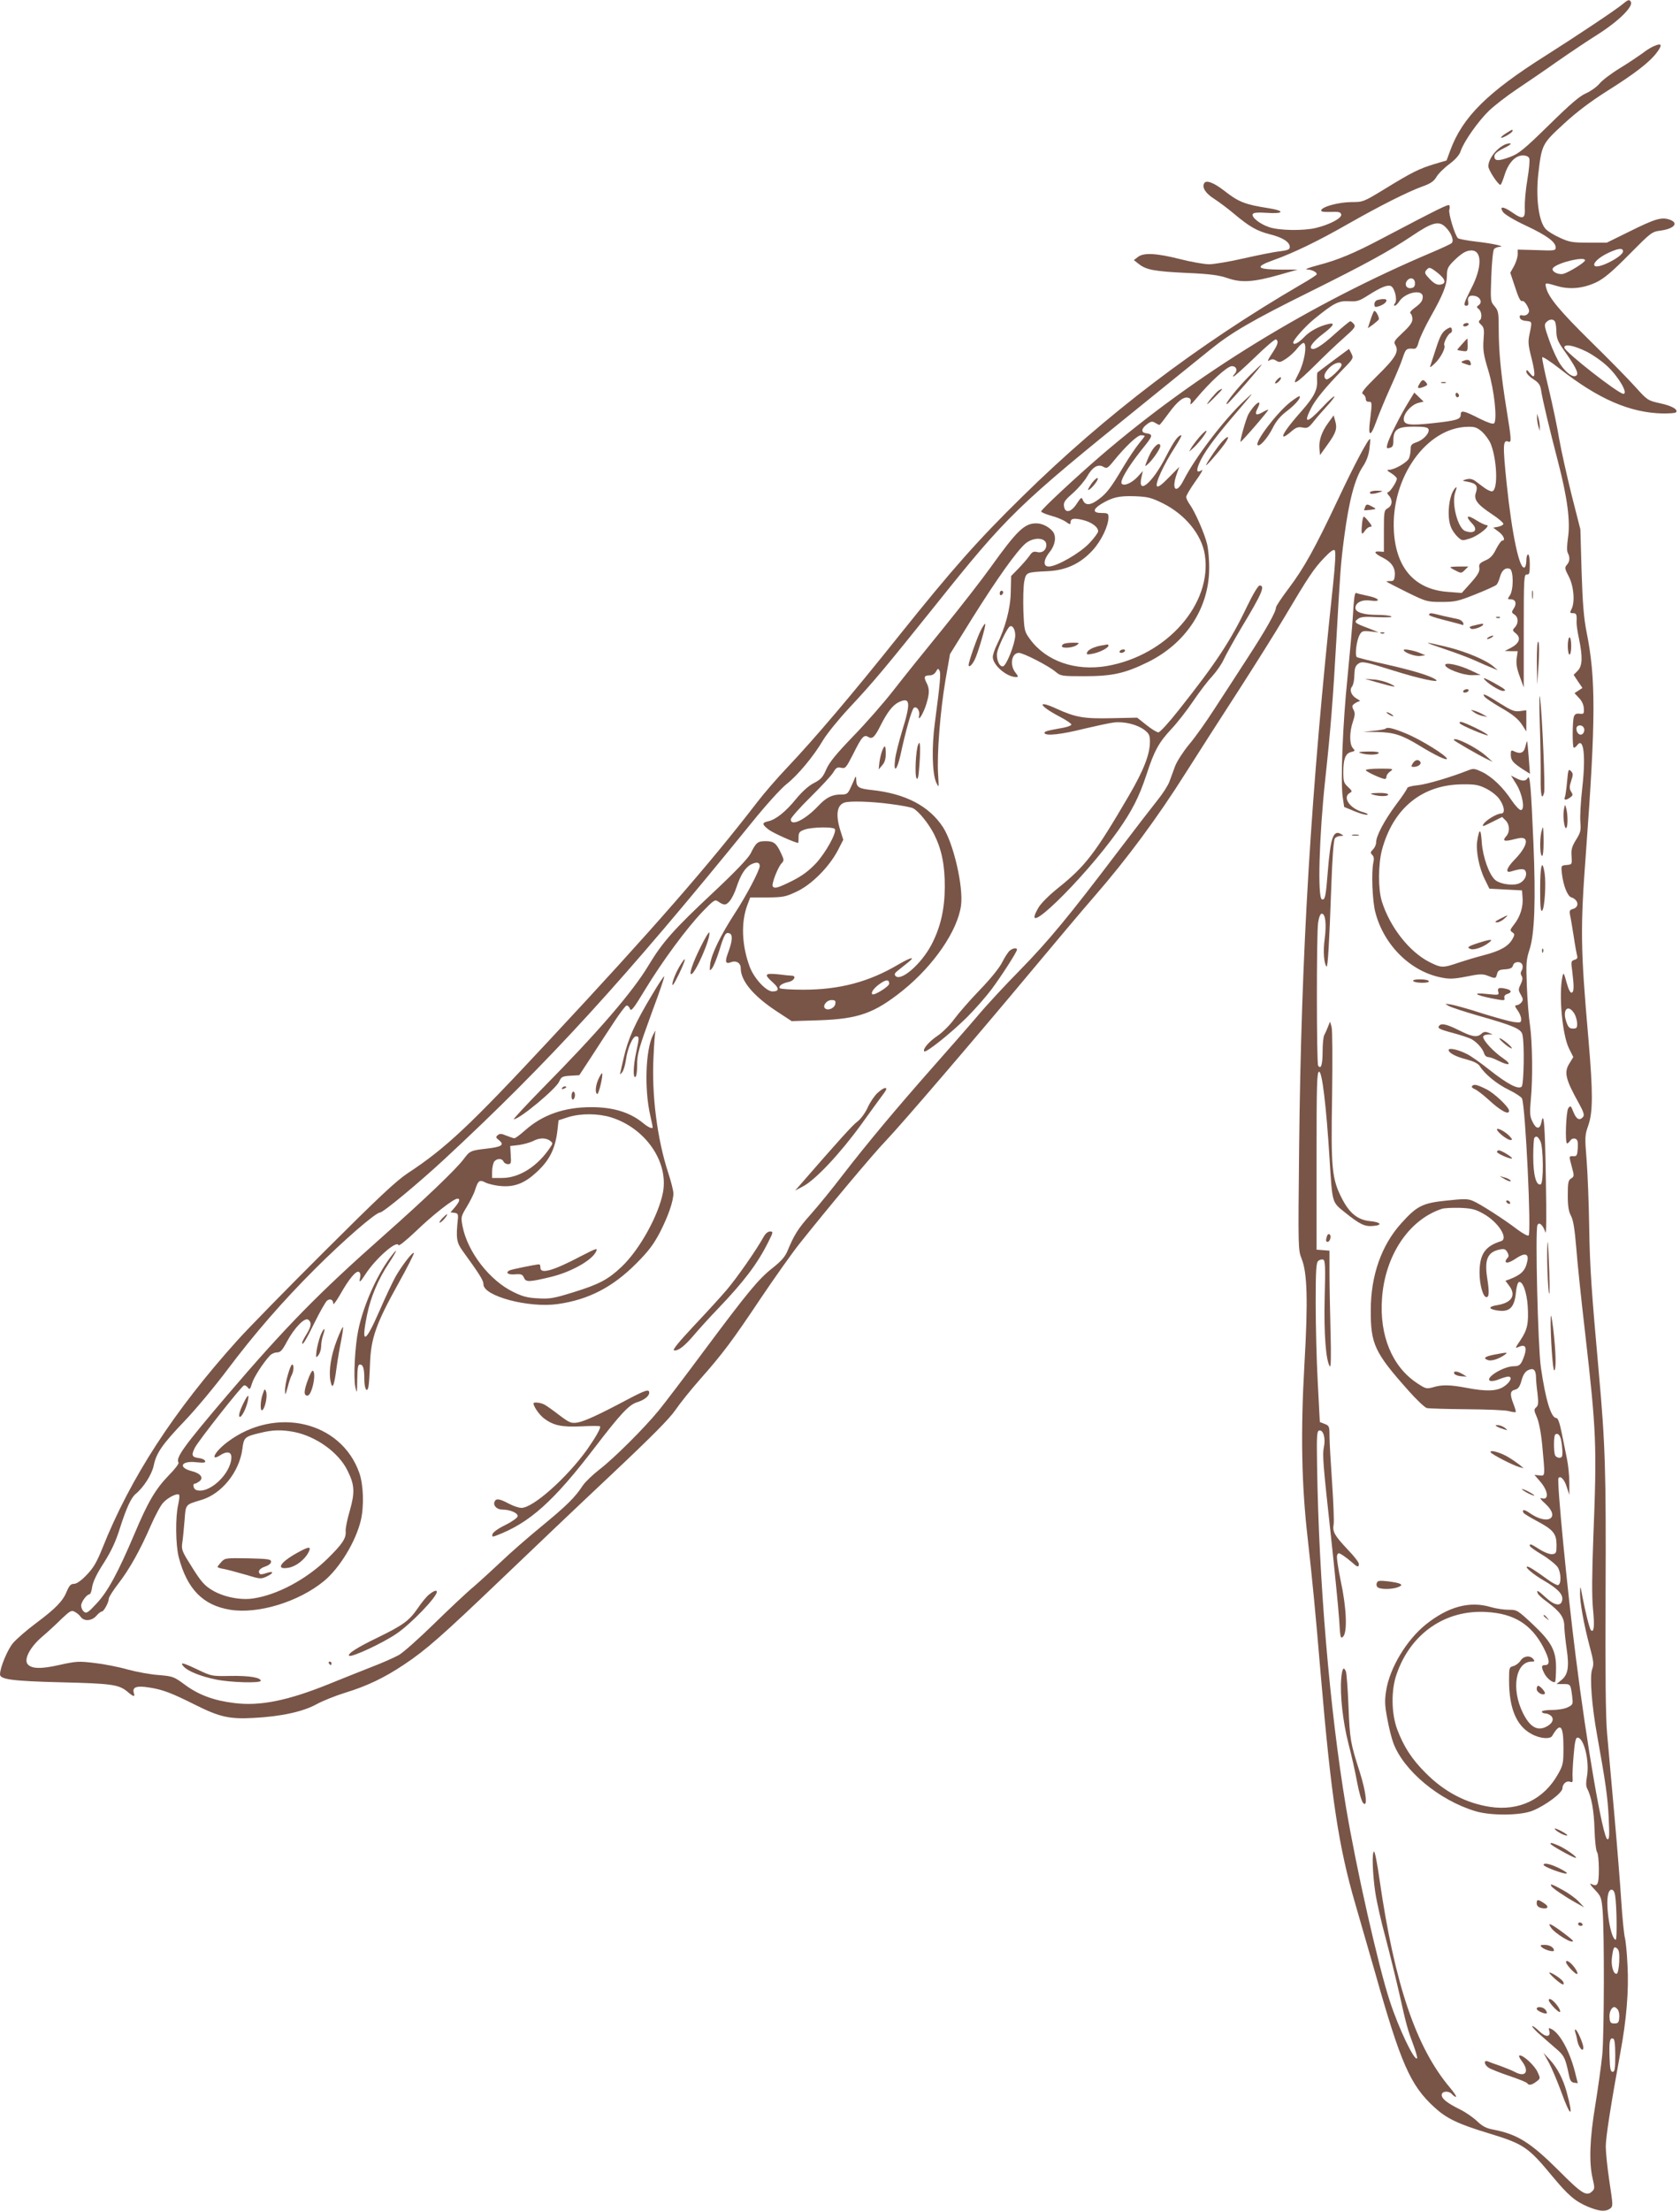 <?xml version="1.0" standalone="no"?>
<!DOCTYPE svg PUBLIC "-//W3C//DTD SVG 20010904//EN"
 "http://www.w3.org/TR/2001/REC-SVG-20010904/DTD/svg10.dtd">
<svg version="1.0" xmlns="http://www.w3.org/2000/svg"
 width="973pt" height="1280pt" viewBox="0 0 973 1280"
 preserveAspectRatio="xMidYMid meet">
<g transform="translate(0,1280) scale(0.1,-0.1)"
fill="#795548" stroke="none">
<path d="M9395 12774 c-38 -32 -271 -187 -440 -294 -341 -215 -485 -358 -556
-552 l-21 -57 -71 -21 c-88 -27 -129 -47 -287 -144 -123 -75 -125 -76 -194
-76 -74 -1 -167 -26 -174 -47 -2 -9 13 -11 54 -10 48 2 59 -1 62 -15 4 -21
-68 -59 -148 -78 -73 -17 -211 -15 -270 5 -54 18 -105 59 -94 76 4 8 30 10 75
7 106 -8 116 11 14 27 -134 21 -171 35 -255 101 -59 46 -103 63 -115 44 -15
-24 6 -59 57 -91 29 -19 80 -57 113 -85 92 -77 134 -101 208 -120 74 -18 117
-45 117 -74 0 -14 -11 -19 -57 -25 -32 -3 -126 -22 -210 -41 -83 -19 -173 -34
-200 -34 -27 0 -103 13 -169 30 -139 35 -211 38 -244 12 l-23 -18 28 -22 c43
-34 88 -43 275 -52 140 -6 188 -13 239 -30 80 -28 149 -24 301 19 l105 30 -92
0 c-148 1 -160 15 -45 56 112 40 256 109 432 210 185 105 342 184 427 215 48
17 67 30 82 55 10 18 44 52 75 75 36 27 59 53 66 76 19 56 103 175 166 235 32
30 102 84 154 119 52 35 160 108 239 164 79 55 184 125 232 155 122 77 211
164 194 191 -9 15 -16 12 -50 -16z"/>
<path d="M9582 12534 c-19 -7 -50 -27 -70 -43 -21 -15 -78 -54 -129 -85 -51
-31 -105 -72 -120 -91 -15 -18 -50 -43 -77 -55 -36 -15 -92 -63 -215 -184
-145 -142 -175 -166 -226 -185 -67 -25 -90 -24 -90 4 0 14 16 28 55 47 33 16
47 27 35 28 -51 0 -125 -78 -125 -133 0 -21 56 -107 70 -107 4 0 14 26 24 57
22 70 62 113 106 113 19 0 33 -6 37 -17 4 -9 -1 -64 -11 -123 -10 -58 -16
-130 -15 -160 4 -68 -10 -74 -74 -29 -52 36 -76 36 -51 0 10 -13 66 -47 133
-78 121 -57 171 -94 171 -126 0 -18 -7 -19 -110 -15 l-110 3 0 -28 c0 -16 -10
-46 -21 -67 l-22 -39 28 -84 c19 -59 31 -84 41 -80 7 3 19 -9 29 -27 13 -25
14 -34 4 -46 -7 -9 -21 -13 -31 -10 -14 3 -18 0 -16 -12 2 -11 15 -18 36 -20
36 -4 36 -2 21 -74 -10 -46 -9 -64 12 -145 24 -97 20 -124 -11 -83 -16 20 -20
22 -20 8 0 -10 18 -29 40 -43 31 -20 40 -32 45 -62 8 -55 48 -222 99 -418 54
-208 72 -345 57 -440 -6 -44 -7 -74 -1 -86 14 -26 12 -50 -5 -69 -14 -16 -13
-22 11 -68 29 -56 37 -150 15 -190 -10 -19 -9 -22 9 -22 20 0 23 -7 21 -50 -1
-14 5 -58 14 -98 22 -107 20 -158 -8 -186 l-23 -23 25 -38 26 -38 -23 -15 -23
-15 26 -28 c17 -17 27 -40 28 -61 2 -30 0 -33 -25 -30 -20 2 -28 -3 -33 -19
-8 -25 -9 -169 -1 -177 4 -3 13 3 21 14 37 49 50 -62 29 -247 -9 -79 -14 -168
-11 -198 4 -50 1 -61 -25 -103 -24 -39 -29 -56 -26 -95 3 -48 3 -48 -29 -51
-32 -3 -32 -3 -27 -50 8 -68 32 -130 54 -137 43 -14 49 -58 8 -68 -17 -5 -19
-11 -15 -34 4 -15 13 -73 22 -128 8 -55 18 -106 20 -113 3 -8 -4 -16 -16 -19
-20 -6 -21 -10 -13 -67 11 -90 10 -119 -3 -123 -8 -3 -19 19 -30 59 -16 58
-18 61 -24 33 -22 -102 -1 -333 37 -413 l26 -52 -22 -36 c-33 -52 -24 -91 55
-233 27 -49 32 -67 24 -77 -20 -24 -39 -15 -56 27 -15 38 -17 40 -30 23 -13
-18 -20 -204 -7 -204 4 0 12 7 19 17 7 10 19 14 29 10 13 -5 16 -17 14 -54 -3
-42 -6 -48 -25 -47 -27 1 -27 3 -9 -64 14 -50 13 -54 -5 -65 -16 -10 -19 -24
-19 -97 0 -64 5 -94 19 -120 13 -25 21 -76 30 -183 6 -81 29 -302 51 -490 66
-578 69 -653 48 -1187 -8 -215 -9 -338 -2 -415 10 -98 6 -140 -12 -123 -8 8
-33 109 -49 193 -12 67 -13 68 -14 24 -1 -56 21 -179 56 -312 23 -85 25 -103
14 -132 -15 -41 -2 -212 29 -382 49 -273 61 -356 67 -477 5 -108 4 -128 -8
-124 -26 9 -119 545 -183 1058 -50 393 -110 1015 -100 1032 11 17 35 -8 48
-51 l15 -46 0 70 c0 39 -6 102 -14 140 -8 39 -22 107 -31 153 -11 54 -21 82
-30 82 -31 0 -63 107 -90 295 -17 122 -33 786 -20 821 9 23 33 1 46 -40 6 -20
7 88 3 309 -5 318 -12 399 -26 326 -9 -42 -31 -39 -52 6 -15 31 -16 50 -9 127
12 122 9 333 -5 431 -7 44 -15 146 -18 226 -5 131 -4 151 15 210 30 89 37 288
23 619 -14 325 -20 399 -33 376 -11 -20 -31 -20 -68 -1 l-29 15 31 -50 c36
-58 52 -150 26 -150 -8 0 -32 25 -53 56 -49 75 -114 137 -172 165 -40 19 -50
21 -77 10 -101 -40 -239 -81 -293 -87 -35 -3 -63 -11 -63 -17 0 -5 -29 -49
-65 -96 -68 -92 -115 -181 -115 -218 0 -13 -8 -31 -18 -41 -15 -15 -16 -20 -5
-31 10 -9 12 -23 7 -44 -12 -57 -6 -221 11 -287 49 -192 205 -346 385 -380 44
-9 72 -8 143 6 73 15 93 16 120 6 48 -19 50 -19 57 8 5 21 13 26 47 28 31 2
42 8 46 23 6 23 45 26 54 3 3 -9 2 -24 -4 -33 -7 -11 -7 -21 0 -32 7 -11 5
-25 -6 -48 -14 -29 -14 -34 1 -60 14 -24 14 -32 3 -45 -7 -9 -20 -16 -28 -16
-11 0 -10 -7 6 -29 12 -16 21 -39 21 -51 0 -21 -3 -22 -44 -17 -24 4 -106 26
-182 50 -76 25 -157 47 -179 51 -39 6 -39 6 -15 -8 14 -8 91 -33 170 -56 205
-58 249 -77 257 -109 13 -46 9 -289 -4 -302 -19 -19 -83 15 -188 98 -49 39
-108 81 -130 91 -51 26 -105 37 -105 23 0 -17 41 -39 105 -55 40 -11 65 -23
75 -38 29 -47 100 -105 169 -138 39 -19 73 -42 76 -50 20 -49 55 -783 38 -793
-6 -4 -34 12 -64 34 -78 60 -219 150 -258 166 -29 13 -52 13 -153 2 -139 -14
-172 -31 -262 -131 -115 -127 -177 -303 -177 -503 -1 -197 22 -246 219 -467
45 -51 93 -96 105 -100 12 -3 117 -6 232 -7 116 -1 226 -5 244 -11 19 -5 37
-8 39 -5 3 2 -3 22 -12 45 -22 57 -21 77 8 84 19 5 28 17 38 53 9 33 21 52 38
60 31 15 45 3 46 -40 0 -18 4 -61 9 -97 6 -54 4 -68 -8 -78 -14 -12 -13 -18 4
-57 12 -28 24 -89 31 -162 17 -184 18 -179 -16 -175 l-29 3 31 -36 c50 -56 55
-114 10 -99 -13 4 -5 -8 21 -31 92 -84 15 -129 -91 -54 -29 21 -46 21 -34 0 4
-6 38 -26 75 -46 96 -51 115 -73 116 -138 0 -47 -2 -52 -24 -55 -13 -2 -44 9
-73 27 -54 34 -58 35 -58 21 0 -5 32 -28 71 -51 40 -24 80 -57 91 -73 20 -33
21 -97 2 -103 -6 -2 -33 12 -60 32 -73 53 -108 75 -118 75 -19 0 32 -44 94
-80 81 -47 113 -80 108 -112 -5 -40 -43 -35 -93 11 -48 44 -58 49 -49 26 3 -8
28 -31 55 -50 76 -57 99 -89 99 -143 1 -26 7 -85 14 -132 15 -102 7 -147 -31
-177 l-28 -23 37 0 c44 0 44 0 53 -67 6 -50 6 -52 -24 -67 -17 -9 -55 -16 -91
-16 -33 0 -60 -4 -60 -10 0 -5 9 -10 19 -10 11 0 27 -7 35 -15 20 -20 4 -49
-37 -66 -48 -20 -89 7 -127 84 -69 140 -42 297 51 297 18 0 19 2 9 15 -19 23
-56 18 -74 -10 -9 -14 -27 -27 -41 -31 -24 -6 -25 -9 -25 -83 0 -160 42 -262
128 -309 49 -28 110 -33 122 -12 47 81 65 62 65 -68 0 -89 -2 -101 -30 -151
-82 -148 -226 -218 -396 -192 -140 22 -264 87 -373 197 -79 79 -126 151 -164
252 -34 92 -36 228 -3 320 81 235 283 374 521 359 159 -9 258 -71 328 -203 37
-72 41 -104 12 -104 -24 0 -25 -11 -5 -50 15 -29 52 -57 62 -47 2 3 5 38 5 79
1 101 -26 152 -138 257 -85 79 -88 81 -136 81 -28 0 -75 7 -105 16 -122 36
-246 2 -375 -101 -112 -90 -210 -253 -230 -384 -9 -57 -8 -85 7 -163 9 -51 25
-114 35 -140 60 -160 265 -331 475 -394 88 -27 262 -26 332 3 74 30 172 103
172 129 1 27 24 46 45 38 13 -5 16 -1 14 22 -2 16 1 75 6 132 6 75 12 102 22
102 38 0 71 -138 55 -226 -6 -32 -6 -55 1 -68 25 -47 40 -129 43 -240 2 -66 9
-124 15 -130 5 -5 10 -49 10 -97 0 -92 -7 -105 -45 -86 -11 5 -2 -9 20 -32 38
-40 40 -46 47 -124 10 -130 9 -711 -2 -832 -6 -60 -24 -190 -40 -289 -33 -198
-38 -335 -16 -429 12 -50 12 -60 -1 -72 -33 -34 -59 -19 -195 118 -165 164
-240 211 -382 238 -38 7 -61 19 -91 48 -22 21 -65 51 -95 66 -79 39 -110 64
-110 86 0 23 41 26 60 4 7 -8 17 -15 22 -15 6 0 -10 24 -34 53 -197 233 -321
599 -409 1210 -12 86 -26 157 -31 157 -13 0 -9 -126 7 -235 8 -55 35 -174 60
-265 24 -91 60 -237 80 -325 40 -179 46 -201 82 -298 14 -38 23 -71 20 -74
-16 -16 -106 173 -158 332 -67 204 -194 767 -254 1125 -94 563 -157 1309 -167
1975 -3 178 -1 200 13 203 23 4 37 -44 27 -93 -10 -50 -6 -95 42 -535 21 -195
42 -406 46 -468 6 -105 8 -112 23 -97 25 25 20 165 -14 322 -15 72 -25 139
-21 148 6 16 8 16 34 0 15 -10 38 -28 53 -41 30 -28 39 -30 39 -8 0 9 -29 46
-64 82 -76 81 -90 104 -82 146 3 17 -1 126 -9 241 -8 116 -15 237 -15 270 0
57 -2 61 -28 71 l-28 11 -12 229 c-7 126 -12 333 -12 460 0 193 3 234 15 244
8 7 21 10 29 7 11 -5 13 -42 8 -219 -5 -211 7 -366 30 -399 6 -9 8 56 4 200
-3 118 -6 272 -6 342 l0 128 -37 3 -38 3 0 515 c0 448 2 515 15 515 17 0 41
-193 60 -500 17 -266 13 -253 90 -315 85 -68 113 -82 161 -78 58 4 48 22 -15
28 -72 7 -120 45 -164 131 -59 115 -64 176 -57 594 3 215 2 383 -3 400 l-9 30
-12 -30 c-6 -16 -16 -38 -21 -47 -6 -10 -10 -54 -10 -97 0 -75 -10 -106 -26
-80 -9 15 -10 762 0 827 5 33 13 52 21 52 22 0 28 -61 17 -147 -10 -70 -4
-144 11 -159 7 -8 16 143 27 455 6 174 14 279 21 287 6 8 21 14 33 14 19 1 20
1 3 11 -45 26 -61 -18 -77 -218 -11 -143 -16 -166 -34 -160 -26 9 -16 366 19
692 31 284 46 477 65 816 22 391 25 437 45 589 28 213 62 339 107 407 21 31
34 65 39 102 4 31 6 57 4 59 -8 8 -91 -148 -185 -348 -133 -282 -197 -398
-286 -516 -41 -54 -74 -104 -74 -111 0 -26 -59 -130 -167 -296 -59 -91 -145
-224 -191 -294 -45 -70 -110 -162 -145 -203 -34 -41 -70 -97 -81 -125 -10 -27
-25 -68 -33 -90 -8 -22 -38 -69 -67 -105 -29 -36 -133 -171 -231 -300 -285
-376 -400 -515 -566 -685 -87 -88 -199 -209 -249 -269 -51 -60 -167 -192 -258
-295 -212 -240 -379 -440 -519 -621 -61 -80 -145 -183 -187 -230 -74 -83 -96
-118 -135 -212 -14 -34 -36 -59 -85 -98 -83 -65 -143 -138 -398 -480 -112
-151 -230 -306 -262 -345 -84 -103 -260 -278 -342 -341 -40 -31 -84 -73 -99
-95 -44 -68 -94 -117 -240 -237 -77 -63 -181 -154 -230 -201 -50 -47 -122
-113 -160 -146 -39 -32 -142 -129 -230 -215 -88 -86 -180 -168 -205 -182 -25
-14 -99 -47 -165 -72 -66 -26 -174 -69 -240 -96 -238 -96 -399 -129 -548 -110
-118 14 -206 47 -285 105 -65 48 -70 50 -152 57 -47 3 -128 18 -180 32 -52 15
-139 32 -193 38 -90 11 -105 10 -201 -11 -109 -25 -163 -23 -186 4 -23 28 14
99 83 158 33 28 85 76 114 105 49 46 57 51 76 40 12 -6 28 -19 35 -30 19 -26
64 -23 90 7 12 14 26 25 32 25 11 0 40 53 40 74 0 9 25 48 55 87 65 84 127
195 189 338 25 57 57 117 72 132 28 30 81 56 91 45 4 -3 1 -29 -5 -57 -17 -72
-15 -234 3 -304 48 -185 141 -280 299 -305 161 -26 396 46 542 166 92 76 185
230 214 353 19 82 15 205 -9 273 -105 300 -486 389 -764 179 -48 -36 -83 -78
-73 -88 3 -3 17 2 30 11 40 26 66 21 66 -11 -1 -96 -132 -217 -205 -189 -15 6
-21 36 -7 36 5 0 16 6 26 13 27 20 9 46 -41 59 -85 21 -65 63 26 52 42 -4 52
-3 49 8 -3 7 -18 14 -34 16 -43 5 -48 16 -25 61 23 43 267 353 284 360 6 2 16
-4 22 -12 10 -14 14 -11 24 22 10 36 63 118 105 164 9 9 27 17 40 17 20 0 31
12 57 61 43 81 105 145 125 128 20 -16 17 -38 -11 -84 -14 -22 -25 -44 -25
-49 0 -21 21 13 73 119 30 61 62 116 70 124 19 15 37 7 37 -17 0 -9 18 15 40
53 51 91 93 141 109 131 8 -5 10 -18 7 -32 -9 -35 0 -29 30 18 57 89 182 200
192 169 2 -7 45 28 101 81 94 91 217 188 240 188 18 0 13 -16 -14 -49 l-26
-30 23 -3 c19 -2 22 -8 20 -33 -12 -114 -8 -139 28 -188 99 -137 120 -170 120
-193 0 -68 262 -138 430 -114 178 25 319 98 455 235 71 71 100 110 137 180 48
94 78 180 78 226 0 15 -13 67 -29 116 -65 197 -98 457 -86 677 3 70 8 135 11
145 2 9 -4 -2 -15 -23 -42 -86 -50 -311 -15 -464 8 -35 14 -65 14 -68 0 -12
-25 -1 -52 21 -76 64 -174 95 -303 95 -157 0 -283 -44 -385 -135 -28 -25 -55
-45 -61 -45 -5 0 -26 7 -46 15 -28 12 -39 13 -50 3 -13 -10 -12 -15 8 -30 32
-27 14 -38 -72 -48 -94 -11 -98 -13 -133 -60 -44 -59 -225 -232 -461 -441
-381 -337 -571 -531 -911 -929 -251 -295 -298 -360 -280 -388 3 -6 -22 -39
-57 -74 -77 -80 -120 -153 -198 -338 -96 -226 -155 -335 -220 -404 -49 -53
-59 -59 -73 -47 -9 7 -16 23 -16 35 0 22 33 66 49 66 5 0 12 20 15 44 5 29 27
76 67 137 43 68 69 123 93 200 37 116 65 178 92 200 46 38 93 112 104 163 15
74 49 123 181 261 63 66 174 199 246 295 157 209 319 395 506 582 168 168 353
328 378 328 18 0 223 170 372 308 606 562 1041 1038 1779 1947 82 102 171 200
203 225 66 52 157 161 214 258 23 37 90 120 150 184 143 153 209 233 498 593
418 523 475 578 1202 1165 167 135 343 278 392 317 121 98 243 169 574 333
324 161 458 234 594 325 117 79 155 88 193 50 34 -33 51 -80 35 -93 -7 -6 -57
-29 -111 -52 -709 -300 -1372 -707 -1921 -1179 -144 -124 -345 -311 -345 -322
0 -5 26 -16 58 -25 31 -8 69 -24 85 -35 22 -16 27 -17 27 -5 0 24 18 28 69 16
52 -12 91 -41 91 -66 0 -8 -23 -40 -52 -70 -54 -57 -188 -134 -234 -134 -34 0
-32 38 6 85 32 40 39 89 18 117 -24 29 -62 48 -97 48 -68 0 -112 -43 -264
-255 -47 -66 -169 -223 -272 -350 -103 -126 -233 -288 -289 -360 -55 -71 -160
-191 -233 -266 -99 -103 -138 -150 -157 -192 -20 -47 -32 -60 -73 -81 -31 -16
-67 -49 -102 -91 -60 -74 -117 -120 -162 -130 -37 -8 -37 -18 4 -49 25 -19
152 -76 170 -76 1 0 2 15 2 32 0 28 5 34 35 45 43 15 167 17 175 3 12 -20 -52
-136 -109 -198 -43 -45 -79 -72 -138 -102 -83 -41 -103 -47 -113 -31 -7 13 29
108 51 132 16 17 15 21 -1 56 -28 61 -43 73 -90 73 -47 0 -56 -7 -88 -72 -15
-28 -87 -104 -214 -223 -232 -217 -295 -289 -375 -421 -92 -155 -295 -390
-617 -716 -96 -98 -170 -178 -165 -178 33 0 246 177 263 219 12 27 18 30 65
33 l51 3 72 110 c39 61 98 150 130 199 32 49 64 91 71 94 6 2 16 -6 20 -18 7
-18 20 -2 89 112 101 166 240 354 332 450 62 64 72 72 88 60 37 -25 46 -25 69
1 12 14 30 50 39 79 24 73 51 116 86 134 31 15 49 12 49 -10 0 -24 -78 -173
-145 -275 -83 -128 -135 -236 -142 -293 -4 -40 -3 -42 11 -24 9 11 27 56 41
100 30 98 38 111 60 102 20 -7 17 -45 -9 -114 -19 -51 -14 -65 17 -53 31 12
57 -4 57 -35 0 -72 72 -159 205 -247 l90 -59 160 5 c226 8 318 40 483 172 180
145 318 346 338 493 14 109 -43 357 -104 452 -80 123 -217 195 -412 216 -77 8
-90 16 -91 58 0 17 -3 24 -6 16 -3 -8 -14 -34 -25 -57 -18 -40 -23 -43 -59
-43 -49 0 -84 -17 -129 -65 -76 -81 -160 -122 -160 -79 0 9 51 67 113 128 62
61 122 126 133 144 16 27 23 32 45 27 25 -6 29 -1 69 77 51 103 64 117 89 101
23 -14 37 -1 71 67 40 79 71 118 106 135 66 31 70 -2 19 -166 -19 -63 -38
-138 -41 -166 -10 -82 11 -65 31 25 31 144 66 266 78 274 17 11 36 -18 30 -45
-9 -43 26 13 42 67 19 62 19 90 0 125 -16 32 -12 41 21 41 14 0 28 9 35 22 10
18 13 19 20 6 9 -15 4 -71 -26 -298 -20 -145 -16 -298 7 -350 16 -34 16 -34
11 50 -7 114 12 361 43 544 l26 149 131 211 c143 228 255 385 306 429 48 40
121 36 121 -8 0 -30 -24 -49 -54 -41 -20 5 -29 0 -43 -21 -10 -14 -38 -47 -62
-72 l-45 -46 -2 -90 c-1 -96 -32 -211 -80 -307 -13 -26 -24 -58 -24 -72 0 -47
81 -116 135 -116 14 0 13 4 -4 26 -35 44 -22 114 20 114 26 0 172 -75 212
-109 30 -25 35 -26 166 -26 163 0 235 16 368 81 220 108 354 311 356 539 1 50
-5 115 -12 145 -15 62 -69 185 -100 229 -12 16 -21 36 -21 44 0 8 24 49 54 91
30 41 46 70 36 64 -28 -18 -33 -5 -16 36 24 59 82 139 188 264 136 159 141
165 74 102 -120 -113 -284 -329 -352 -462 -42 -82 -71 -53 -39 37 8 22 15 41
15 42 0 0 -27 -27 -59 -60 -42 -43 -63 -59 -70 -52 -13 13 38 124 104 226 24
38 41 69 37 69 -20 -1 -43 -34 -90 -125 -78 -153 -166 -225 -141 -118 l8 36
-29 -32 c-33 -36 -78 -57 -93 -42 -14 14 36 98 115 197 68 84 69 89 23 96 -28
5 -25 27 8 52 23 17 31 18 47 8 11 -7 22 -12 25 -12 3 0 27 31 54 68 52 71 88
99 116 88 11 -4 14 -13 10 -28 -4 -16 5 -9 31 22 83 100 182 190 208 190 28 0
36 -26 14 -48 -7 -7 -8 -12 -4 -12 5 0 60 50 123 110 62 61 118 108 123 105
17 -11 11 -31 -24 -83 -23 -35 -28 -47 -15 -39 15 9 24 9 40 -1 18 -12 26 -10
59 12 21 14 50 41 65 61 15 19 32 32 37 29 19 -12 2 -112 -30 -174 -28 -55
-29 -59 -9 -48 12 6 60 50 107 97 47 47 119 116 160 152 66 58 73 68 61 83 -7
9 -17 16 -21 16 -4 0 -45 -34 -91 -75 -76 -69 -121 -96 -135 -82 -11 11 17 45
71 86 60 46 70 65 28 55 -55 -13 -109 -42 -142 -78 -31 -32 -61 -47 -61 -29 0
15 68 92 119 134 115 94 142 108 202 105 48 -3 61 1 114 35 71 45 109 61 130
53 22 -9 40 -81 24 -100 -7 -8 -7 -14 -1 -14 5 0 17 11 26 25 35 53 136 73
136 27 0 -24 -11 -38 -49 -66 -19 -14 -28 -27 -22 -31 6 -3 11 -18 11 -33 0
-19 -15 -40 -56 -78 -49 -46 -54 -54 -43 -71 23 -38 2 -74 -103 -177 -82 -81
-97 -101 -84 -108 9 -5 16 -17 16 -27 0 -12 7 -18 18 -17 19 1 19 -7 7 -106
-13 -96 2 -102 34 -13 16 44 53 134 83 200 30 66 63 144 72 173 17 52 22 56
61 53 16 -2 23 7 32 41 7 24 37 88 68 143 73 129 95 185 95 240 0 37 6 50 34
79 50 50 77 66 108 66 63 0 62 -100 -2 -222 -43 -85 -47 -98 -26 -98 9 0 12 8
9 24 -6 28 10 40 41 32 30 -7 42 -37 21 -52 -14 -10 -14 -13 0 -24 17 -14 20
-56 4 -65 -7 -5 -4 -14 9 -25 17 -16 19 -28 14 -88 -4 -59 0 -86 28 -178 34
-112 53 -285 33 -305 -6 -6 -36 4 -79 25 -96 49 -114 53 -114 26 0 -28 -23
-35 -161 -50 -136 -15 -169 -10 -169 24 0 34 44 82 83 93 l32 8 -27 26 -27 26
-34 -56 c-46 -74 -114 -209 -122 -243 -6 -23 -4 -26 14 -21 17 4 21 13 21 44
0 63 24 79 119 79 59 0 80 -4 84 -14 9 -22 -29 -63 -68 -76 -29 -10 -35 -16
-35 -40 0 -16 -4 -39 -9 -52 -9 -24 -84 -68 -117 -68 -14 0 -11 -5 14 -20 17
-11 32 -25 32 -31 0 -18 -40 -79 -52 -79 -6 0 -4 -8 5 -18 24 -26 21 -59 -5
-74 -22 -12 -23 -19 -23 -133 l0 -120 -28 2 c-35 2 -26 -12 24 -37 49 -25 71
-59 67 -102 -2 -27 -7 -33 -25 -32 -13 0 -23 -1 -23 -3 0 -2 53 -29 117 -61
114 -56 119 -57 202 -57 78 0 96 4 196 44 61 24 115 49 122 55 6 6 15 26 20
45 10 39 32 57 57 48 22 -9 23 -123 0 -155 -14 -21 -14 -22 6 -22 28 0 36 -25
17 -53 -14 -21 -13 -24 4 -35 23 -15 25 -49 3 -74 -16 -16 -15 -19 6 -36 30
-25 20 -56 -28 -82 l-37 -19 37 -1 38 0 -6 -42 c-4 -31 1 -60 18 -105 l23 -63
0 328 c0 305 1 327 18 326 14 -2 17 7 17 57 0 33 -4 59 -10 59 -5 0 -10 -15
-10 -34 0 -19 -4 -38 -10 -41 -29 -18 -73 188 -104 485 -23 224 -22 256 10
243 19 -7 18 10 -11 189 -32 197 -45 335 -45 463 0 95 -2 106 -24 132 -24 28
-24 31 -19 173 3 80 10 151 16 158 5 6 19 12 31 13 40 1 -35 19 -134 30 -52 6
-100 15 -106 20 -17 14 -57 146 -50 165 3 9 3 20 0 25 -5 9 -55 -16 -394 -194
-157 -83 -250 -122 -365 -152 -49 -13 -80 -24 -67 -25 30 0 64 -18 57 -30 -3
-4 -42 -30 -88 -56 -602 -351 -1134 -755 -1616 -1229 -258 -253 -404 -418
-710 -800 -281 -352 -493 -601 -653 -770 -57 -60 -135 -150 -173 -200 -279
-362 -603 -734 -1206 -1380 -459 -493 -598 -623 -817 -767 -69 -46 -166 -137
-480 -450 -217 -216 -445 -449 -507 -518 -369 -410 -620 -796 -783 -1206 -32
-79 -51 -112 -90 -152 -32 -34 -59 -52 -74 -52 -18 0 -27 -10 -41 -43 -23 -57
-64 -99 -179 -185 -54 -40 -113 -92 -132 -114 -32 -37 -76 -143 -76 -182 0
-29 72 -39 355 -46 294 -7 334 -13 384 -55 35 -30 44 -31 36 -6 -10 33 16 43
89 31 79 -12 130 -32 266 -100 142 -71 198 -84 340 -76 157 8 285 36 363 79
34 19 109 49 167 67 124 38 226 86 342 164 125 83 220 167 558 490 168 161
454 433 635 603 240 226 343 330 377 380 25 37 90 118 143 178 131 148 187
223 352 470 78 116 178 257 223 314 158 199 424 517 500 596 92 96 528 605
845 985 126 151 289 345 363 430 189 217 367 458 529 715 77 121 215 337 308
480 92 143 211 332 263 420 139 234 170 281 229 343 36 38 56 53 63 46 7 -7 4
-69 -9 -195 -129 -1204 -185 -2132 -197 -3269 -6 -583 -6 -585 15 -639 32 -80
37 -241 16 -605 -23 -400 -17 -705 19 -1016 27 -241 44 -414 76 -795 60 -703
103 -989 200 -1320 27 -93 77 -267 111 -385 152 -538 206 -662 347 -791 70
-64 136 -96 311 -149 207 -63 231 -80 371 -249 93 -112 133 -146 209 -178 64
-26 99 -29 126 -10 18 14 17 18 -4 158 -12 79 -21 170 -21 201 0 54 29 240 84
541 36 192 50 362 42 507 -3 69 -10 141 -15 160 -5 19 -15 114 -21 210 -6 96
-24 321 -40 500 -16 179 -35 390 -42 470 -9 103 -11 340 -9 825 3 696 -2 855
-39 1265 -43 481 -52 606 -56 845 -2 138 -9 313 -15 390 -11 133 -10 143 10
200 27 77 27 192 1 495 -47 537 -48 642 -14 1095 56 759 57 997 3 1265 -16 80
-23 164 -29 350 l-7 245 -51 200 c-27 110 -60 256 -72 325 -11 69 -39 200 -61
292 -23 93 -39 173 -37 179 2 6 48 -24 103 -67 223 -175 406 -254 596 -258 37
0 70 2 75 6 16 16 -21 38 -91 53 -72 16 -74 18 -142 93 -37 42 -152 159 -255
260 -181 178 -249 259 -263 315 -8 32 -9 32 63 11 74 -22 152 -14 228 22 45
22 91 61 189 160 127 128 131 132 183 139 80 11 107 45 50 64 -46 15 -83 4
-232 -70 l-130 -64 -105 0 c-95 0 -112 3 -168 29 -34 15 -70 38 -81 50 -40 43
-58 178 -43 317 20 173 22 176 148 292 76 70 156 130 254 192 156 98 243 165
284 220 34 44 30 58 -13 39z m-182 -1189 c0 -30 -144 -104 -164 -84 -14 13 23
49 79 75 58 27 85 30 85 9z m-220 -52 c0 -13 -99 -73 -128 -79 -33 -6 -73 19
-56 36 30 31 184 67 184 43z m-851 -75 c45 -37 49 -61 11 -66 -18 -2 -35 7
-59 32 -29 30 -32 38 -21 51 17 21 22 20 69 -17z m-134 -58 c0 -18 -6 -26 -23
-28 -27 -4 -40 22 -22 44 19 22 45 13 45 -16z m811 -222 c4 -7 8 -33 8 -59 1
-38 9 -57 41 -103 68 -95 89 -136 76 -149 -17 -17 -58 11 -93 62 -17 24 -46
86 -64 137 -30 84 -32 95 -18 109 18 18 40 20 50 3z m181 -173 c39 -19 95 -59
125 -88 65 -62 119 -157 90 -157 -29 0 -341 244 -342 268 0 23 56 12 127 -23z
m-603 -465 c18 -17 41 -48 50 -70 36 -91 43 -261 10 -274 -7 -3 -28 6 -46 19
-18 13 -43 32 -55 41 -16 11 -31 14 -50 9 -28 -8 -27 -8 11 -15 46 -9 57 -24
44 -62 -14 -40 7 -68 93 -125 38 -25 68 -51 66 -57 -2 -6 -16 -13 -31 -16
l-28 -5 31 -23 c30 -22 42 -52 21 -52 -5 0 -21 -22 -35 -49 -18 -37 -34 -54
-63 -66 -32 -15 -38 -21 -34 -44 2 -20 -8 -39 -49 -85 l-53 -59 -78 6 c-193
13 -303 137 -315 352 -18 310 190 601 429 604 39 1 53 -4 82 -29z m-1954 -24
c0 -2 -16 -23 -35 -46 -19 -23 -59 -83 -89 -133 -70 -118 -95 -152 -142 -187
-47 -36 -77 -38 -91 -8 -9 22 -11 21 -38 -20 -33 -50 -68 -55 -73 -11 -3 22 8
36 53 75 30 27 67 70 81 95 31 55 64 75 95 56 19 -11 25 -8 58 33 70 86 138
150 159 150 12 0 22 -2 22 -4z m103 -389 c131 -65 227 -182 245 -299 44 -284
-220 -584 -568 -644 -182 -31 -352 28 -445 156 -32 44 -33 49 -38 165 -2 66 0
141 5 168 11 54 11 54 135 60 107 5 190 43 262 122 50 55 91 141 91 190 0 22
-4 25 -40 25 -51 0 -53 20 -4 51 66 40 104 49 196 46 76 -3 95 -8 161 -40z
m-853 -766 c-1 -48 -51 -175 -71 -179 -22 -4 -42 47 -33 84 7 31 49 120 67
142 16 20 37 -6 37 -47z m3294 -537 c4 -9 1 -23 -5 -30 -15 -18 -39 -1 -39 27
0 24 35 26 44 3z m-566 -350 c31 -16 63 -41 77 -62 29 -42 33 -82 9 -82 -24 0
-88 -38 -102 -61 -11 -17 -3 -15 48 11 l60 30 20 -20 c24 -24 26 -67 3 -92
-24 -27 -11 -32 46 -17 38 10 54 10 63 1 17 -17 -8 -66 -59 -118 -48 -49 -58
-81 -20 -69 55 17 77 17 83 0 11 -28 -13 -64 -48 -73 -39 -10 -105 2 -129 24
-35 31 -71 133 -77 216 -5 82 -14 86 -26 12 -10 -56 10 -158 43 -224 l27 -55
95 -5 94 -5 3 -40 c5 -53 -13 -112 -48 -156 -25 -32 -26 -36 -12 -46 15 -10
16 -14 2 -39 -23 -42 -70 -69 -162 -93 -46 -12 -110 -31 -143 -42 -99 -34
-106 -34 -176 1 -117 59 -230 204 -276 352 -22 71 -21 214 1 298 65 241 233
378 467 379 72 1 93 -3 137 -25z m-3450 -89 c63 -8 121 -19 131 -25 32 -17 90
-89 121 -150 44 -88 62 -177 62 -305 -1 -131 -25 -234 -77 -334 -59 -112 -176
-214 -208 -182 -9 10 -6 17 16 34 15 12 40 32 55 44 48 38 19 32 -55 -11 -170
-101 -341 -146 -550 -146 -72 0 -134 4 -137 9 -8 13 14 28 52 36 30 6 46 34
20 36 -7 0 -43 3 -80 8 -80 8 -85 0 -32 -47 38 -34 38 -52 -2 -52 -37 0 -107
76 -132 143 -46 123 -51 256 -14 356 l17 45 100 0 c91 1 106 4 169 34 86 40
185 140 236 234 l34 66 -17 54 c-28 90 -20 146 23 161 29 11 157 7 268 -8z
m-8 -1040 c0 -16 -88 -71 -98 -61 -10 10 11 38 48 63 33 23 50 22 50 -2z
m-312 -116 c-3 -24 -38 -41 -57 -29 -21 13 5 50 35 50 20 0 25 -4 22 -21z
m4278 -54 c9 -13 17 -39 18 -57 1 -29 -2 -33 -24 -33 -20 0 -28 8 -39 41 -23
67 9 103 45 49z m-5577 -604 c198 -62 333 -255 301 -433 -25 -133 -136 -335
-242 -434 -75 -71 -129 -100 -275 -145 -113 -35 -137 -40 -205 -36 -62 3 -90
10 -145 37 -138 67 -265 232 -294 380 -10 54 -10 56 25 114 19 32 41 75 47 95
18 57 26 63 62 44 17 -8 58 -18 92 -20 75 -6 134 17 201 79 78 71 111 139 123
248 l6 54 55 18 c74 23 174 22 249 -1z m5382 -137 c18 -35 20 -245 2 -251 -26
-9 -43 54 -43 160 0 57 3 107 7 110 11 12 19 8 34 -19z m-5736 2 c17 -13 18
-15 3 -37 -73 -111 -180 -179 -280 -179 l-58 0 0 36 c0 19 5 44 10 55 13 23
48 25 56 4 4 -8 15 -15 26 -15 18 0 19 6 16 52 l-3 53 51 6 c27 4 63 14 80 22
36 20 74 21 99 3z m5406 -423 c87 -48 148 -145 102 -159 -92 -29 -124 -75
-124 -183 0 -68 20 -141 40 -141 16 0 17 31 4 113 -16 106 3 149 74 163 25 5
33 2 43 -16 9 -16 9 -25 1 -33 -6 -6 -11 -15 -11 -19 0 -15 25 -8 63 18 48 32
72 26 63 -16 -11 -56 -33 -79 -104 -107 l-23 -8 20 -27 c44 -56 18 -100 -66
-114 -52 -8 -55 -21 -8 -30 77 -14 106 13 115 105 3 30 10 56 17 58 22 8 46
-60 51 -139 6 -101 -2 -137 -42 -197 -32 -47 -32 -49 -10 -39 37 17 49 -1 33
-49 -19 -54 -27 -63 -63 -63 -61 -1 -172 -71 -134 -85 8 -3 31 1 51 10 20 8
44 15 52 15 27 0 13 -32 -24 -57 -41 -28 -103 -30 -218 -8 -94 18 -143 19
-194 3 -37 -10 -42 -9 -93 25 -143 95 -217 274 -202 488 17 249 155 457 346
520 14 5 61 7 106 6 68 -3 89 -8 135 -34z m-6890 -1263 c129 -25 261 -119 312
-225 41 -82 43 -125 13 -231 -15 -50 -26 -105 -24 -121 3 -39 -19 -72 -102
-154 -123 -122 -297 -215 -438 -234 -73 -10 -170 10 -234 49 -43 26 -63 48
-115 131 -60 95 -63 102 -57 145 4 25 9 83 13 129 7 93 4 89 94 116 120 34
224 163 241 298 8 65 14 70 103 91 71 18 124 19 194 6z m7340 -46 c4 -16 7
-46 8 -66 1 -31 -3 -38 -18 -38 -10 0 -22 7 -25 16 -8 21 -8 109 1 118 13 12
28 -1 34 -30z m313 -2636 c10 -62 12 -258 4 -258 -29 0 -61 196 -44 264 9 37
34 33 40 -6z m24 -386 c-2 -36 -8 -67 -14 -69 -19 -6 -35 47 -28 96 8 58 12
65 30 50 11 -9 14 -30 12 -77z m-9 -276 c7 -8 11 -30 9 -48 -2 -28 -7 -33 -28
-33 -21 0 -26 5 -28 33 -3 31 11 62 28 62 4 0 13 -6 19 -14z m-14 -267 c0 -77
-3 -94 -15 -94 -12 0 -16 17 -18 84 -3 92 1 115 21 108 8 -2 12 -31 12 -98z"/>
<path d="M8423 9968 c-33 -43 -44 -164 -19 -221 7 -18 25 -43 39 -56 25 -23
26 -23 75 -7 49 17 120 76 91 76 -8 0 -36 13 -62 30 -51 32 -62 22 -21 -21 37
-38 13 -63 -41 -43 -42 17 -79 159 -57 223 12 33 10 38 -5 19z"/>
<path d="M8400 9516 c0 -3 14 -12 32 -20 30 -16 33 -15 52 4 l20 20 -52 0
c-28 0 -52 -2 -52 -4z"/>
<path d="M6326 10006 c-15 -21 -26 -39 -24 -42 8 -7 60 54 56 66 -2 7 -16 -4
-32 -24z"/>
<path d="M6163 9073 c-7 -2 -13 -9 -13 -14 0 -15 64 -10 86 6 18 13 16 14 -21
14 -22 0 -46 -3 -52 -6z"/>
<path d="M6380 9063 c-42 -7 -78 -24 -84 -40 -5 -13 0 -14 31 -8 40 7 93 34
93 47 0 4 -3 7 -7 7 -5 -1 -19 -4 -33 -6z"/>
<path d="M6485 9030 c-3 -5 1 -10 9 -10 8 0 18 5 21 10 3 6 -1 10 -9 10 -8 0
-18 -4 -21 -10z"/>
<path d="M8695 7484 c-38 -19 -42 -24 -23 -24 9 0 26 9 39 20 29 24 24 25 -16
4z"/>
<path d="M8563 7341 c-62 -20 -71 -27 -44 -36 21 -6 73 12 106 39 26 20 7 19
-62 -3z"/>
<path d="M3360 5525 c-156 -82 -230 -103 -230 -65 0 11 -3 20 -7 20 -17 0
-166 -30 -174 -36 -23 -14 -5 -25 33 -22 37 3 44 0 53 -20 11 -26 29 -25 155
5 113 27 233 93 260 143 15 28 7 25 -90 -25z"/>
<path d="M8653 4957 c-55 -11 -66 -21 -34 -32 20 -6 61 7 94 30 24 17 18 17
-60 2z"/>
<path d="M8422 4848 c3 -7 20 -14 39 -16 l34 -2 -25 15 c-31 18 -53 19 -48 3z"/>
<path d="M1720 3809 c-101 -56 -125 -100 -46 -85 41 8 90 46 112 87 19 38 6
38 -66 -2z"/>
<path d="M1282 3757 c-12 -13 -22 -26 -22 -29 0 -3 17 -9 38 -12 20 -4 77 -19
125 -33 85 -26 89 -26 124 -9 42 20 38 33 -6 18 -16 -6 -32 -8 -35 -5 -15 15
-3 32 29 43 21 7 35 18 35 28 0 15 -17 17 -133 20 -128 2 -134 2 -155 -21z"/>
<path d="M8722 12028 c-18 -11 -31 -23 -28 -25 6 -6 66 29 66 39 0 10 2 11
-38 -14z"/>
<path d="M7978 11063 c-10 -2 -18 -13 -18 -24 0 -16 4 -19 23 -13 27 8 47 23
47 35 0 9 -22 10 -52 2z"/>
<path d="M7938 10950 l-16 -50 29 20 c15 12 31 25 34 30 6 9 -15 50 -25 50 -4
0 -13 -23 -22 -50z"/>
<path d="M8475 10920 c-3 -5 1 -10 9 -10 8 0 18 5 21 10 3 6 -1 10 -9 10 -8 0
-18 -4 -21 -10z"/>
<path d="M8385 10898 c-32 -18 -43 -38 -69 -118 -13 -41 -27 -84 -31 -95 -6
-16 -1 -13 24 10 34 31 65 91 56 106 -7 11 21 66 36 71 6 2 10 11 8 20 -3 14
-8 15 -24 6z"/>
<path d="M8468 10808 c-16 -17 -28 -32 -28 -33 0 -2 14 -5 30 -7 29 -4 30 -3
30 34 0 21 -1 38 -2 38 -2 -1 -15 -15 -30 -32z"/>
<path d="M7724 10714 c-49 -37 -91 -68 -93 -70 -3 -3 -4 -22 -3 -44 4 -56 -17
-97 -89 -179 -78 -88 -114 -139 -106 -148 4 -3 23 9 42 26 30 26 42 31 68 26
29 -6 36 -2 67 37 19 24 54 64 79 91 24 26 42 50 39 52 -3 3 -35 -26 -71 -65
-89 -94 -110 -94 -63 -2 26 50 78 114 183 223 62 63 63 66 50 92 l-14 27 -89
-66z m46 -27 c0 -19 -77 -90 -89 -83 -19 12 -12 36 18 67 30 30 71 39 71 16z"/>
<path d="M8476 10711 c-18 -7 -16 -9 13 -19 28 -10 32 -9 29 5 -4 20 -17 24
-42 14z"/>
<path d="M7234 10622 c-67 -67 -148 -169 -127 -161 11 4 207 229 200 229 -3 0
-36 -31 -73 -68z"/>
<path d="M7395 10600 c-10 -11 -13 -20 -8 -20 13 0 38 29 31 35 -3 3 -13 -4
-23 -15z"/>
<path d="M8222 10579 c-17 -27 -11 -32 23 -19 23 9 25 13 15 25 -17 20 -23 19
-38 -6z"/>
<path d="M8348 10583 c6 -2 18 -2 25 0 6 3 1 5 -13 5 -14 0 -19 -2 -12 -5z"/>
<path d="M7059 10540 c-15 -9 -74 -80 -67 -80 2 0 24 20 48 45 45 45 48 52 19
35z"/>
<path d="M8430 10516 c0 -9 5 -16 10 -16 6 0 10 4 10 9 0 6 -4 13 -10 16 -5 3
-10 -1 -10 -9z"/>
<path d="M7472 10471 c-78 -62 -206 -230 -188 -248 11 -12 58 41 87 99 20 40
45 70 81 97 50 38 84 78 75 87 -2 3 -27 -13 -55 -35z"/>
<path d="M7263 10448 c-11 -13 -26 -34 -33 -47 -14 -27 -50 -154 -45 -159 1
-2 39 39 83 90 44 51 79 94 78 96 -2 1 -17 -5 -34 -15 -39 -22 -48 -14 -27 26
18 36 7 41 -22 9z"/>
<path d="M8902 10380 c0 -14 4 -36 8 -50 l8 -25 0 25 c0 14 -4 36 -8 50 l-8
25 0 -25z"/>
<path d="M7692 10351 c-38 -52 -55 -103 -50 -151 l3 -35 43 60 c50 69 58 94
45 138 l-9 32 -32 -44z"/>
<path d="M6945 10268 c-20 -24 -41 -52 -47 -63 l-11 -20 23 20 c32 29 83 95
77 101 -2 3 -21 -14 -42 -38z"/>
<path d="M7078 10243 c-25 -27 -77 -103 -92 -133 -11 -22 68 67 105 118 34 47
26 57 -13 15z"/>
<path d="M6688 10213 c-18 -20 -33 -49 -48 -89 -10 -25 -9 -26 6 -13 26 21 74
90 74 106 0 18 -14 16 -32 -4z"/>
<path d="M7935 9950 c-7 -12 19 -12 55 0 22 7 21 8 -12 9 -20 1 -40 -3 -43 -9z"/>
<path d="M7906 9864 c-3 -9 -6 -17 -6 -18 0 -1 16 0 37 2 36 5 36 5 12 18 -31
17 -36 17 -43 -2z"/>
<path d="M7888 9763 c-5 -58 -2 -64 18 -35 8 12 22 22 30 22 12 0 10 7 -8 29
-13 17 -26 30 -29 30 -4 1 -9 -20 -11 -46z"/>
<path d="M7222 9288 c-95 -199 -181 -329 -396 -600 -56 -71 -108 -128 -117
-128 -9 0 -40 19 -70 43 l-53 42 -144 -3 c-162 -4 -211 4 -321 54 -119 55
-106 19 16 -45 38 -20 68 -40 68 -46 0 -5 -20 -13 -45 -18 -96 -17 -115 -22
-110 -32 8 -17 98 -7 229 26 68 16 146 33 172 36 60 7 134 -11 177 -43 27 -21
32 -31 32 -68 0 -73 -36 -165 -121 -311 -197 -337 -252 -409 -412 -537 -50
-40 -98 -88 -112 -112 -122 -208 256 157 460 444 82 117 122 195 165 325 45
139 72 187 144 264 34 36 91 109 126 161 35 52 85 118 111 145 25 28 56 72 67
98 12 26 57 107 100 180 122 202 141 247 107 247 -8 0 -38 -49 -73 -122z"/>
<path d="M8873 9355 c0 -22 2 -30 4 -17 2 12 2 30 0 40 -3 9 -5 -1 -4 -23z"/>
<path d="M5790 9364 c0 -8 5 -12 10 -9 6 3 10 10 10 16 0 5 -4 9 -10 9 -5 0
-10 -7 -10 -16z"/>
<path d="M7836 9243 c-4 -70 -19 -236 -32 -368 -27 -260 -41 -608 -27 -693 l8
-54 58 -24 c33 -14 66 -23 75 -21 10 2 -2 9 -27 16 -74 21 -117 85 -74 110 16
8 15 12 -10 35 -24 22 -27 33 -27 85 0 76 12 109 45 117 24 6 25 8 10 23 -20
23 -20 94 1 154 12 36 13 50 3 68 -10 19 -9 25 7 36 10 7 23 13 28 13 6 1 -1
7 -16 15 -32 18 -44 50 -27 71 7 9 13 38 13 66 1 37 6 53 21 64 23 17 35 15
204 -38 152 -48 276 -74 247 -53 -30 22 -131 53 -295 90 -83 18 -155 37 -162
40 -14 9 -2 102 17 132 12 20 20 22 62 17 l47 -5 -63 25 c-78 29 -82 34 -57
53 16 12 40 14 113 10 54 -2 88 -1 80 4 -7 5 -43 9 -79 9 -81 0 -129 15 -129
40 0 31 38 50 87 43 65 -9 54 13 -14 27 -32 7 -63 14 -69 17 -8 3 -13 -35 -18
-124z"/>
<path d="M8276 9241 c-3 -4 36 -18 86 -30 50 -13 97 -25 104 -28 10 -4 12 0 8
11 -3 9 -16 18 -28 21 -11 2 -51 11 -87 19 -76 19 -76 19 -83 7z"/>
<path d="M8668 9223 c7 -3 16 -2 19 1 4 3 -2 6 -13 5 -11 0 -14 -3 -6 -6z"/>
<path d="M5681 9152 c-22 -43 -71 -183 -71 -202 0 -17 19 -2 35 30 18 35 67
201 61 208 -3 2 -14 -14 -25 -36z"/>
<path d="M8555 9183 c-45 -10 -51 -13 -35 -23 13 -8 70 13 70 25 0 5 -4 5 -35
-2z"/>
<path d="M7998 9133 c7 -3 16 -2 19 1 4 3 -2 6 -13 5 -11 0 -14 -3 -6 -6z"/>
<path d="M8620 9110 c-8 -5 -10 -10 -5 -10 6 0 17 5 25 10 8 5 11 10 5 10 -5
0 -17 -5 -25 -10z"/>
<path d="M9080 9060 c0 -27 5 -50 10 -50 6 0 10 23 10 50 0 28 -4 50 -10 50
-5 0 -10 -22 -10 -50z"/>
<path d="M8901 8965 l2 -130 8 120 c4 71 4 124 -2 130 -5 5 -8 -42 -8 -120z"/>
<path d="M8370 9041 c63 -21 142 -51 175 -66 33 -15 76 -34 95 -41 l35 -15
-25 22 c-42 37 -163 88 -272 114 -141 34 -143 31 -8 -14z"/>
<path d="M8130 9037 c0 -14 64 -38 93 -35 l32 4 -30 13 c-35 15 -95 26 -95 18z"/>
<path d="M8370 8950 c0 -21 103 -60 155 -59 l50 1 -60 28 c-66 31 -145 47
-145 30z"/>
<path d="M8594 8871 c14 -23 89 -71 110 -71 26 0 16 9 -58 50 -33 18 -56 28
-52 21z"/>
<path d="M7970 8851 c114 -32 130 -34 80 -9 -25 11 -67 23 -95 24 l-50 4 65
-19z"/>
<path d="M8918 8610 c4 -118 6 -261 5 -317 -1 -96 7 -131 20 -82 7 26 -11 445
-23 544 -5 43 -6 -13 -2 -145z"/>
<path d="M8475 8800 c-3 -5 1 -10 9 -10 8 0 18 5 21 10 3 6 -1 10 -9 10 -8 0
-18 -4 -21 -10z"/>
<path d="M8600 8764 c8 -8 45 -33 84 -56 82 -47 111 -71 137 -113 l19 -30 0
62 0 61 -37 -5 c-33 -4 -49 3 -118 46 -81 52 -107 63 -85 35z"/>
<path d="M8536 8677 c11 -9 34 -19 50 -22 l29 -6 -25 14 c-14 8 -36 18 -50 22
-25 7 -25 7 -4 -8z"/>
<path d="M8030 8676 c0 -3 9 -10 20 -16 11 -6 20 -8 20 -6 0 3 -9 10 -20 16
-11 6 -20 8 -20 6z"/>
<path d="M8456 8611 c13 -14 155 -73 161 -68 6 7 -136 77 -155 77 -10 0 -12
-3 -6 -9z"/>
<path d="M8026 8582 c-4 -4 -35 -10 -69 -13 l-62 -6 81 -1 c98 -2 144 -17 250
-82 87 -53 154 -85 154 -73 -1 18 -151 111 -236 146 -72 30 -109 39 -118 29z"/>
<path d="M8420 8516 c0 -5 140 -86 190 -110 l35 -17 -40 36 c-56 49 -185 113
-185 91z"/>
<path d="M8835 8480 c-8 -37 -27 -47 -61 -32 -22 11 -24 10 -24 -18 0 -32 13
-47 73 -86 l38 -24 -7 93 c-4 50 -8 93 -9 95 -2 2 -6 -11 -10 -28z"/>
<path d="M5317 8487 c-13 -33 -20 -174 -9 -192 7 -14 12 4 17 76 4 53 5 104 3
115 -3 18 -4 18 -11 1z"/>
<path d="M5109 8453 c-6 -16 -13 -46 -16 -68 l-4 -40 20 24 c15 16 21 37 21
67 0 51 -6 55 -21 17z"/>
<path d="M7880 8440 c36 -12 98 -12 105 0 4 6 -19 10 -62 9 -49 -1 -61 -3 -43
-9z"/>
<path d="M8182 8380 c-10 -17 -10 -20 5 -20 26 0 47 16 39 29 -11 17 -30 13
-44 -9z"/>
<path d="M7910 8341 c0 -8 93 -51 111 -51 5 0 9 6 9 14 0 8 10 22 22 30 21 15
17 16 -60 16 -45 0 -82 -4 -82 -9z"/>
<path d="M9076 8275 c-4 -41 -9 -82 -13 -90 -7 -19 7 -19 31 -2 16 12 17 16 5
34 -10 18 -10 29 1 63 12 35 11 43 -2 56 -14 14 -16 8 -22 -61z"/>
<path d="M7950 8200 c36 -12 90 -12 90 0 0 6 -25 10 -57 9 -44 -1 -52 -3 -33
-9z"/>
<path d="M9058 8115 c-8 -38 2 -116 13 -109 10 6 10 78 0 114 -7 25 -7 25 -13
-5z"/>
<path d="M8926 7979 c-9 -48 -7 -127 4 -134 6 -4 10 25 10 79 0 47 -2 86 -4
86 -2 0 -6 -14 -10 -31z"/>
<path d="M7833 7963 c9 -2 25 -2 35 0 9 3 1 5 -18 5 -19 0 -27 -2 -17 -5z"/>
<path d="M8920 7653 c0 -104 3 -134 12 -125 14 14 23 154 14 216 -14 89 -26
46 -26 -91z"/>
<path d="M4057 7316 c-44 -88 -67 -156 -54 -156 23 0 115 211 105 241 -2 6
-25 -32 -51 -85z"/>
<path d="M5849 7297 c-9 -7 -29 -37 -44 -67 -17 -34 -68 -97 -131 -162 -57
-59 -123 -135 -148 -169 -25 -34 -68 -77 -95 -95 -51 -34 -89 -79 -78 -91 10
-10 154 105 247 197 47 47 110 119 141 160 59 79 149 219 149 232 0 12 -23 9
-41 -5z"/>
<path d="M8931 7294 c0 -11 3 -14 6 -6 3 7 2 16 -1 19 -3 4 -6 -2 -5 -13z"/>
<path d="M3931 7197 c-17 -30 -33 -70 -36 -88 -4 -25 6 -12 36 49 46 95 47
120 0 39z"/>
<path d="M3778 7043 c-102 -170 -141 -257 -167 -373 -7 -30 -15 -64 -17 -75
-5 -19 -4 -19 10 -2 8 10 17 42 21 70 9 67 39 137 59 137 19 0 19 -7 1 -90
-17 -77 -20 -154 -5 -145 6 3 10 32 10 63 0 72 7 95 91 326 39 103 68 190 66
193 -3 2 -34 -45 -69 -104z"/>
<path d="M8185 7120 c3 -5 26 -10 51 -10 28 0 43 4 39 10 -3 6 -26 10 -51 10
-28 0 -43 -4 -39 -10z"/>
<path d="M8677 7059 c6 -20 4 -21 -63 -14 -89 10 -75 -5 25 -25 72 -14 78 -14
74 1 -3 11 3 20 16 24 27 8 27 21 -1 29 -44 11 -57 7 -51 -15z"/>
<path d="M8337 6863 c-15 -15 -3 -22 76 -43 45 -12 93 -28 107 -35 32 -17 66
-54 75 -82 3 -13 14 -23 24 -23 9 0 34 -9 56 -20 67 -34 86 -25 29 14 -54 37
-114 101 -114 123 0 7 12 13 28 14 l27 0 -24 10 c-18 7 -28 6 -41 -6 -25 -23
-54 -18 -130 20 -68 34 -100 42 -113 28z"/>
<path d="M8710 6760 c19 -17 39 -30 45 -30 5 0 -6 14 -25 30 -19 16 -39 29
-45 29 -5 0 6 -13 25 -29z"/>
<path d="M3467 6555 c-18 -39 -22 -81 -8 -89 8 -5 36 112 28 120 -2 2 -11 -12
-20 -31z"/>
<path d="M8525 6511 c-3 -5 4 -12 15 -16 11 -4 46 -30 78 -59 72 -67 122 -94
122 -67 0 21 -85 102 -132 125 -56 28 -73 31 -83 17z"/>
<path d="M3255 6500 c-3 -6 1 -7 9 -4 18 7 21 14 7 14 -6 0 -13 -4 -16 -10z"/>
<path d="M5081 6471 c-17 -16 -43 -54 -56 -84 -15 -32 -40 -66 -60 -81 -29
-22 -104 -105 -339 -375 l-21 -24 45 24 c73 38 216 191 338 359 61 85 121 167
133 183 29 38 1 37 -40 -2z"/>
<path d="M3310 6454 c0 -14 4 -23 10 -19 6 3 10 15 10 26 0 10 -4 19 -10 19
-5 0 -10 -12 -10 -26z"/>
<path d="M8670 6261 c0 -14 59 -61 77 -61 14 0 13 3 -3 21 -23 26 -74 53 -74
40z"/>
<path d="M8670 6131 c0 -10 80 -44 87 -38 5 6 -61 47 -76 47 -6 0 -11 -4 -11
-9z"/>
<path d="M8710 5976 c28 -17 50 -21 35 -7 -6 5 -21 12 -35 15 l-25 7 25 -15z"/>
<path d="M8725 5840 c3 -5 11 -10 16 -10 6 0 7 5 4 10 -3 6 -11 10 -16 10 -6
0 -7 -4 -4 -10z"/>
<path d="M2559 5744 c-13 -15 -18 -25 -10 -22 13 4 49 48 39 48 -2 0 -15 -12
-29 -26z"/>
<path d="M4422 5638 c-40 -73 -155 -238 -215 -308 -35 -41 -122 -136 -192
-210 -83 -89 -122 -136 -111 -138 23 -5 60 24 113 86 26 31 90 102 143 157
150 157 226 257 289 383 30 59 30 62 11 62 -13 0 -27 -12 -38 -32z"/>
<path d="M7686 5645 c-8 -23 -8 -35 3 -35 13 0 23 32 13 42 -6 6 -12 3 -16 -7z"/>
<path d="M8961 5494 c1 -65 5 -144 9 -174 5 -33 6 13 3 115 -3 94 -7 172 -9
174 -2 2 -4 -49 -3 -115z"/>
<path d="M2255 5513 c-77 -106 -151 -274 -180 -414 -19 -91 -29 -273 -17 -329
9 -42 10 -39 11 43 1 67 4 87 15 87 19 0 26 -22 26 -85 0 -56 16 -83 24 -43 3
13 7 73 9 133 5 146 35 232 162 460 54 97 95 178 92 181 -7 8 -70 -74 -106
-137 -17 -31 -60 -121 -94 -200 -83 -190 -107 -197 -71 -21 20 100 64 205 125
297 55 84 57 99 4 28z"/>
<path d="M8981 5165 c-2 -96 12 -304 21 -299 12 7 9 110 -6 239 -10 77 -14 95
-15 60z"/>
<path d="M1951 5041 c-34 -88 -48 -177 -37 -236 11 -55 21 -32 35 75 7 52 20
126 28 164 7 38 12 71 9 73 -2 2 -18 -32 -35 -76z"/>
<path d="M1855 5065 c-9 -25 -19 -65 -22 -88 -4 -39 -3 -41 11 -23 9 11 16 34
16 51 0 18 5 46 11 64 18 50 4 47 -16 -4z"/>
<path d="M1667 4840 c-10 -33 -17 -74 -16 -92 0 -29 2 -26 15 20 7 29 18 62
24 72 12 23 13 60 2 60 -5 0 -16 -27 -25 -60z"/>
<path d="M1781 4805 c-22 -61 -22 -85 0 -85 25 0 53 130 31 144 -5 3 -19 -24
-31 -59z"/>
<path d="M1522 4730 c-16 -43 -16 -108 -1 -93 16 16 29 83 20 106 -7 19 -9 17
-19 -13z"/>
<path d="M3639 4700 c-173 -92 -254 -129 -295 -136 -37 -5 -45 -2 -105 43 -35
27 -74 55 -86 61 -22 12 -63 16 -63 7 0 -19 35 -68 62 -88 54 -40 101 -50 214
-45 57 3 106 3 109 0 7 -7 -23 -60 -73 -132 -117 -164 -314 -340 -382 -340
-15 0 -48 11 -74 25 -54 29 -74 31 -82 10 -9 -22 14 -45 46 -45 45 0 91 -20
88 -39 -2 -9 -34 -32 -73 -51 -41 -20 -71 -42 -73 -53 -3 -15 0 -16 23 -7 192
73 330 196 570 510 146 191 197 246 243 261 43 13 72 36 72 56 0 22 -22 15
-121 -37z"/>
<path d="M1405 4666 c-15 -30 -23 -60 -19 -67 8 -14 38 39 49 89 10 47 0 40
-30 -22z"/>
<path d="M8670 4541 c8 -5 26 -12 40 -16 24 -7 24 -7 5 9 -11 8 -29 15 -40 15
-16 0 -17 -1 -5 -8z"/>
<path d="M8634 4391 c9 -13 129 -75 166 -85 l25 -7 -25 21 c-14 11 -43 31 -65
44 -46 28 -112 45 -101 27z"/>
<path d="M8840 4160 c19 -11 40 -19 45 -19 6 0 -6 8 -25 19 -19 11 -39 19 -45
19 -5 0 6 -8 25 -19z"/>
<path d="M7974 3635 c-4 -10 -1 -21 7 -26 19 -12 82 -11 116 2 37 14 18 24
-60 34 -48 5 -58 4 -63 -10z"/>
<path d="M2486 3569 c-15 -11 -44 -47 -65 -78 -51 -74 -83 -98 -232 -171 -119
-57 -178 -95 -167 -106 12 -12 195 73 275 128 84 57 233 212 233 242 0 12 -18
6 -44 -15z"/>
<path d="M8940 3446 c0 -2 8 -10 18 -17 15 -13 16 -12 3 4 -13 16 -21 21 -21
13z"/>
<path d="M1905 3170 c3 -5 8 -10 11 -10 2 0 4 5 4 10 0 6 -5 10 -11 10 -5 0
-7 -4 -4 -10z"/>
<path d="M1064 3151 c25 -27 99 -57 188 -75 83 -17 258 -22 258 -7 0 19 -69
30 -175 28 -109 -2 -111 -1 -189 36 -88 42 -107 46 -82 18z"/>
<path d="M7768 3083 c-8 -93 9 -251 42 -379 17 -65 40 -166 50 -223 11 -58 26
-111 35 -120 27 -28 18 60 -19 177 -55 172 -58 188 -66 382 -4 102 -11 193
-15 203 -13 31 -22 18 -27 -40z"/>
<path d="M8900 3021 c0 -19 35 -39 47 -27 7 7 -26 46 -39 46 -4 0 -8 -9 -8
-19z"/>
<path d="M9005 2211 c8 -15 65 -44 72 -37 3 2 -14 14 -37 26 -23 12 -39 17
-35 11z"/>
<path d="M8980 2125 c0 -7 115 -72 141 -80 33 -10 -53 53 -97 71 -36 15 -44
17 -44 9z"/>
<path d="M8940 2003 c0 -11 119 -55 133 -50 7 3 -13 16 -43 31 -54 26 -90 33
-90 19z"/>
<path d="M8985 1880 c8 -13 76 -59 140 -95 l50 -28 -30 32 c-16 18 -57 48 -91
67 -63 35 -80 41 -69 24z"/>
<path d="M8900 1780 c0 -12 9 -22 24 -26 40 -10 52 6 19 27 -36 24 -43 24 -43
-1z"/>
<path d="M9140 1660 c0 -5 7 -10 16 -10 8 0 12 5 9 10 -3 6 -10 10 -16 10 -5
0 -9 -4 -9 -10z"/>
<path d="M8982 1641 c20 -33 128 -99 128 -78 0 7 -107 87 -126 94 -14 5 -14 3
-2 -16z"/>
<path d="M8930 1526 c18 -16 70 -30 70 -18 0 17 -25 32 -54 32 -26 0 -28 -2
-16 -14z"/>
<path d="M9070 1440 c0 -15 58 -76 65 -68 4 3 -3 20 -16 37 -23 31 -49 48 -49
31z"/>
<path d="M9004 1345 c42 -37 59 -44 50 -20 -6 15 -65 55 -80 55 -5 -1 9 -16
30 -35z"/>
<path d="M8970 1220 c0 -15 58 -76 65 -68 4 3 -3 20 -16 37 -23 31 -49 48 -49
31z"/>
<path d="M8900 1170 c0 -12 50 -33 58 -26 3 3 -1 12 -8 21 -14 17 -50 20 -50
5z"/>
<path d="M8906 1032 c23 -20 66 -59 97 -85 57 -48 62 -58 84 -162 6 -30 13
-41 30 -43 l21 -3 -17 68 c-31 119 -86 219 -134 245 -18 9 -19 8 -14 -11 9
-36 -21 -37 -57 -2 -17 17 -36 31 -41 31 -6 0 9 -17 31 -38z"/>
<path d="M9123 1036 c3 -8 9 -30 12 -50 8 -40 35 -72 35 -40 0 22 -36 104 -46
104 -3 0 -4 -6 -1 -14z"/>
<path d="M8970 859 c17 -31 48 -105 70 -164 57 -159 76 -162 33 -5 -20 73 -53
137 -97 185 l-37 40 31 -56z"/>
<path d="M8814 867 c45 -59 23 -96 -38 -64 -17 9 -56 25 -86 36 -30 10 -63 22
-72 26 -27 11 -23 -20 5 -37 12 -8 66 -29 119 -47 54 -18 100 -37 103 -42 9
-14 27 -11 54 10 23 18 23 18 6 55 -18 38 -80 96 -103 96 -8 0 -4 -12 12 -33z"/>
</g>
</svg>

